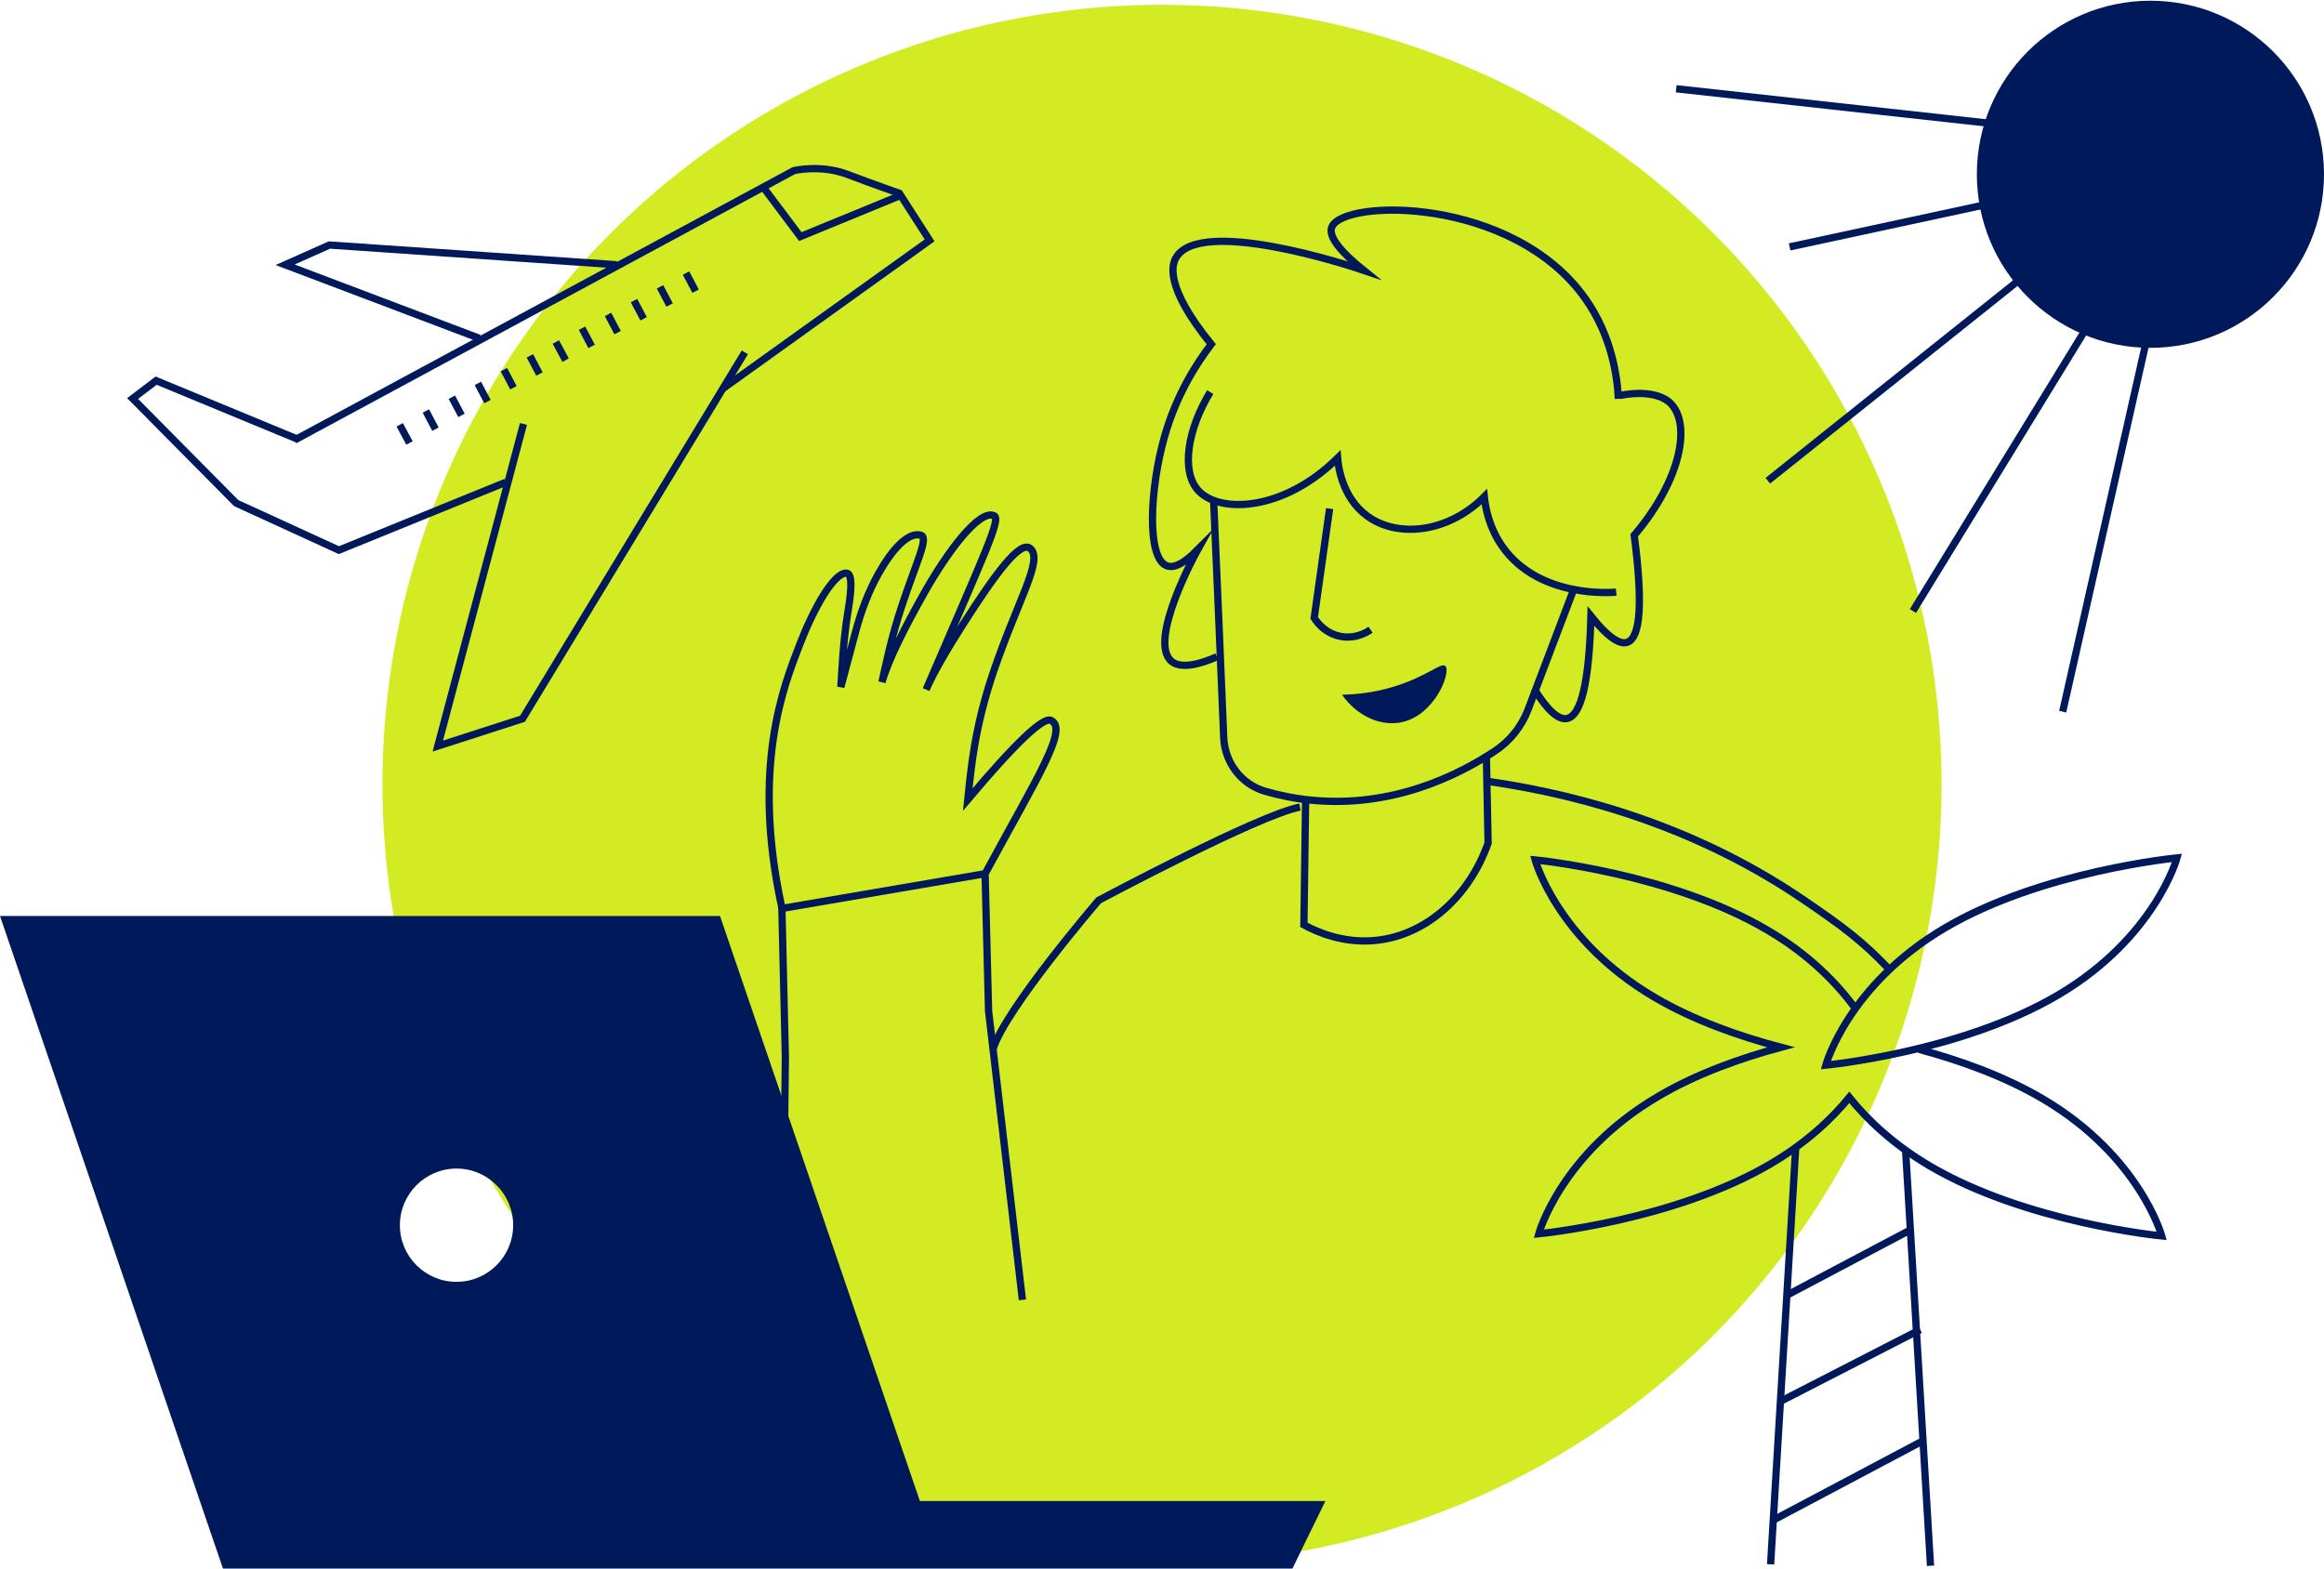 <?xml version="1.0" encoding="utf-8"?>
<!-- Generator: Adobe Illustrator 27.3.1, SVG Export Plug-In . SVG Version: 6.00 Build 0)  -->
<svg version="1.1" id="Ebene_1" xmlns="http://www.w3.org/2000/svg" xmlns:xlink="http://www.w3.org/1999/xlink" x="0px" y="0px"
	 viewBox="0 0 1600 1080" style="enable-background:new 0 0 1600 1080;" xml:space="preserve">
<style type="text/css">
	.st0{fill:#D2EB23;}
	.st1{fill:none;stroke:#00195A;stroke-width:5;stroke-miterlimit:10;}
	.st2{fill:#00195A;}
	.st3{fill:none;stroke:#00195A;stroke-width:5;stroke-linejoin:bevel;stroke-miterlimit:10;}
	.st4{fill:none;stroke:#00195A;stroke-width:35;stroke-linecap:round;stroke-miterlimit:10;}
	.st5{fill:none;stroke:#EE2222;stroke-width:5;stroke-miterlimit:10;}
	.st6{fill:none;stroke:#066437;stroke-width:5;stroke-linejoin:bevel;stroke-miterlimit:10;}
	.st7{fill:#066437;}
	.st8{fill:none;stroke:#066437;stroke-width:5;stroke-miterlimit:10;}
	.st9{fill:#07E561;}
</style>
<circle class="st0" cx="800" cy="540" r="536.7"/>
<g>
	<path class="st1" d="M202.8,303l343.7-185.5c0,0,18.2-4.5,37,2.6c18.8,7.1,35.7,13,35.7,13l20.8,32.4L497.2,267.9"/>
	<polyline class="st1" points="360.4,291.9 301.4,513.7 359.7,494.9 512.8,242.6 	"/>
	<polyline class="st1" points="348.1,332.1 233.3,378.8 162.6,346.4 91.3,274.4 107.5,262.1 204.7,302.3 	"/>
	<polyline class="st1" points="424.6,182.3 226.8,168.7 196.3,182.3 329.9,232.9 	"/>
	<polyline class="st1" points="525.7,129.2 551,162.9 620.4,134.4 	"/>
	<line class="st1" x1="472.3" y1="188" x2="478.9" y2="200.5"/>
	<line class="st1" x1="436.5" y1="207" x2="443.1" y2="219.5"/>
	<line class="st1" x1="454.4" y1="197.5" x2="461" y2="210"/>
	<line class="st1" x1="418.6" y1="216.5" x2="425.2" y2="229"/>
	<line class="st1" x1="382.7" y1="235.5" x2="389.4" y2="248"/>
	<line class="st1" x1="400.7" y1="226" x2="407.3" y2="238.5"/>
	<line class="st1" x1="364.8" y1="245" x2="371.4" y2="257.5"/>
	<line class="st1" x1="329" y1="264" x2="335.6" y2="276.5"/>
	<line class="st1" x1="346.9" y1="254.5" x2="353.5" y2="267"/>
	<line class="st1" x1="311.1" y1="273.5" x2="317.7" y2="286"/>
	<line class="st1" x1="275.2" y1="292.5" x2="281.9" y2="305"/>
	<line class="st1" x1="293.2" y1="283" x2="299.8" y2="295.5"/>
	<path class="st1" d="M835.5,343.5c2.7,60.6,4.6,107.5,7,164.5c0.8,17.2,12.2,32.2,28.8,36.9c9.4,2.7,19.8,4.9,31.1,6
		c56.3,5.7,101.9-17.3,126.8-33.8c10.3-6.8,18.2-16.7,22.7-28.2c8.9-23.1,22.8-60.4,31.7-83.5"/>
	<path class="st1" d="M898.9,548.7c-0.4,29.4-0.8,58.7-1.2,88.1c9,4.9,27.5,13.2,50.5,10.6c33.9-3.9,63.3-30.1,76.3-66.9
		c-0.4-20.4-0.8-40.7-1.2-61.1"/>
	<path class="st1" d="M915.4,350.2c-3.5,25.1-7,50.1-10.6,75.2c0.8,1.4,6.7,10.9,18.8,12.9c10.6,1.7,18.4-3.6,20-4.7"/>
	<path class="st2" d="M923.9,478.3c8.6-0.1,21.2-1.1,35.6-5.5c22.9-6.9,32.8-17.1,35.6-14.2c4.1,4.1-7.3,34.6-31.2,38.9
		C949.4,500,933.8,492.4,923.9,478.3z"/>
	<path class="st1" d="M833.2,270c-15.8,25.9-20,54.2-8.6,67.3c14.4,16.6,58.9,15,96.3-21.9c0.4,5.1,2.9,27.1,20.4,39.9
		c21,15.4,55.9,11.5,80.6-13.3c0.9,8.8,3.7,21.9,12.5,34.4c25.2,35.7,75.1,31.6,78.3,31.3"/>
	<path class="st1" d="M1114.2,274.6c-0.8-15.7-4.6-43.2-22.7-68.9c-49.8-70.5-166.8-69.1-174.6-49.3c-1.8,4.6,1.2,13,21.9,29.7
		c-9.1-3.1-112.8-37.2-129.2-8.6c-2.6,4.5-8.1,19.6,24.3,59.5c-9.9,13-23.8,34.3-32.1,63.4c-10.1,35.2-12.7,84,1.6,89.2
		c3.6,1.3,9.8,0.4,21.1-11c-1.4,2.5-34.4,62.8-18,76.7c2.6,2.2,10,6.3,31.3-3.1"/>
	<path class="st1" d="M1115,272.3c24.3-4.6,33.3,3.5,35.2,5.5c14.1,14.2,7.5,52.4-25.1,90.8c6,45.9,4.4,70.4-4.7,73.6
		c-5.5,2-13.9-4-25.1-18c-1.2,45-6.6,68.5-16.4,70.5c-6,1.2-13.5-5.6-22.7-20.4"/>
	<path class="st1" d="M895,555.7c-28.3,5.3-138.6,64.2-138.6,64.2s-64.6,75.2-72.8,102.6"/>
	<path class="st1" d="M1022.8,537.8c49.9,7,136.1,25.5,218.1,81.2c28.7,19.5,41.5,29.3,59.2,47.8"/>
	<path class="st1" d="M703.9,895l-23.3-198.9c-0.8-31.5-1.6-63-2.4-94.5c36-66.5,57.7-100,45.3-105.6c-5.3-2.4-23.9,15-57.2,54.5
		c2.3-22.3,4.7-49.6,17.6-87.7c17.2-50.4,34.1-76.6,25.7-84.9c-7-6.9-24.9,18.1-46.4,51.7c-10.9,17-20.9,34.2-25.6,45.2
		c40.8-94.8,51.7-117.4,46.8-119.7c-10.2-4.7-32.3,25.2-47.8,52.6c-13.9,24.7-24.9,46.4-29.4,62c2.7-12,6.3-30.4,13.6-52.3
		c10.3-31.1,18.8-47.4,13.1-48.9c-8.5-2.3-19.4,9.2-29.1,26.5c-7,12.5-12,26-15.7,39.8L578.9,473l0.8-12.8
		c0.8-13.8,2.1-27.5,4.4-41.1c2.3-13.8,2.7-24.5-1.5-24.5c-8.9,0-22.8,25.2-31.9,48.9c-11,28.4-33.7,84.4-12.3,182"/>
	<polyline class="st1" points="678.1,601.6 538.3,625.5 540.7,727.8 538.8,895.5 	"/>
	<path class="st2" d="M633.3,1033.5L495.7,630.7H0L153.5,1080h296.2h199.6h240.5l22.7-46.5H633.3z M314.3,882.6
		c-21.6,0-39-17.5-39-39s17.5-39,39-39s39,17.5,39,39S335.8,882.6,314.3,882.6z"/>
	<path class="st1" d="M1416.9,685.1c-66.8,39.4-159.9,48.3-159.9,48.3s15.1-55,81.9-94.4c66.8-39.4,159.9-48.3,159.9-48.3
		S1483.7,645.7,1416.9,685.1z"/>
	<path class="st1" d="M1277.3,694.3c-12.5-17.1-31.7-37-60.5-53.9c-66.8-39.4-159.9-48.3-159.9-48.3s15.1,55,81.9,94.4
		c27.4,16.2,59.3,27.2,87.3,34.6c-27.4,7.4-58.2,18.2-84.8,34c-66.8,39.4-81.9,94.4-81.9,94.4s93.1-8.9,159.9-48.3
		c24.2-14.3,41.6-30.6,53.9-45.6c12.4,15.4,30.2,32.3,55.2,47.1c66.8,39.4,159.9,48.3,159.9,48.3s-15.1-55-81.9-94.4
		c-26.8-15.8-57.8-26.7-85.3-34.1"/>
	<line class="st1" x1="1219" y1="1077.1" x2="1236.3" y2="790.3"/>
	<line class="st1" x1="1329.1" y1="1078.1" x2="1311.9" y2="791.3"/>
	<line class="st1" x1="1230.8" y1="891.5" x2="1315.9" y2="846.5"/>
	<line class="st1" x1="1224.6" y1="965.5" x2="1322" y2="915.5"/>
	<line class="st1" x1="1221.5" y1="1046.3" x2="1325.1" y2="991.4"/>
	<circle class="st2" cx="1480.5" cy="120" r="119.5"/>
	<line class="st3" x1="1420.1" y1="490" x2="1480.5" y2="222.3"/>
	<line class="st3" x1="1317" y1="420.7" x2="1443" y2="215.2"/>
	<line class="st3" x1="1217.1" y1="331" x2="1400.9" y2="184.2"/>
	<line class="st3" x1="1232.1" y1="170" x2="1382.9" y2="137.5"/>
	<line class="st3" x1="1154" y1="61.1" x2="1384.5" y2="86.5"/>
</g>
</svg>
